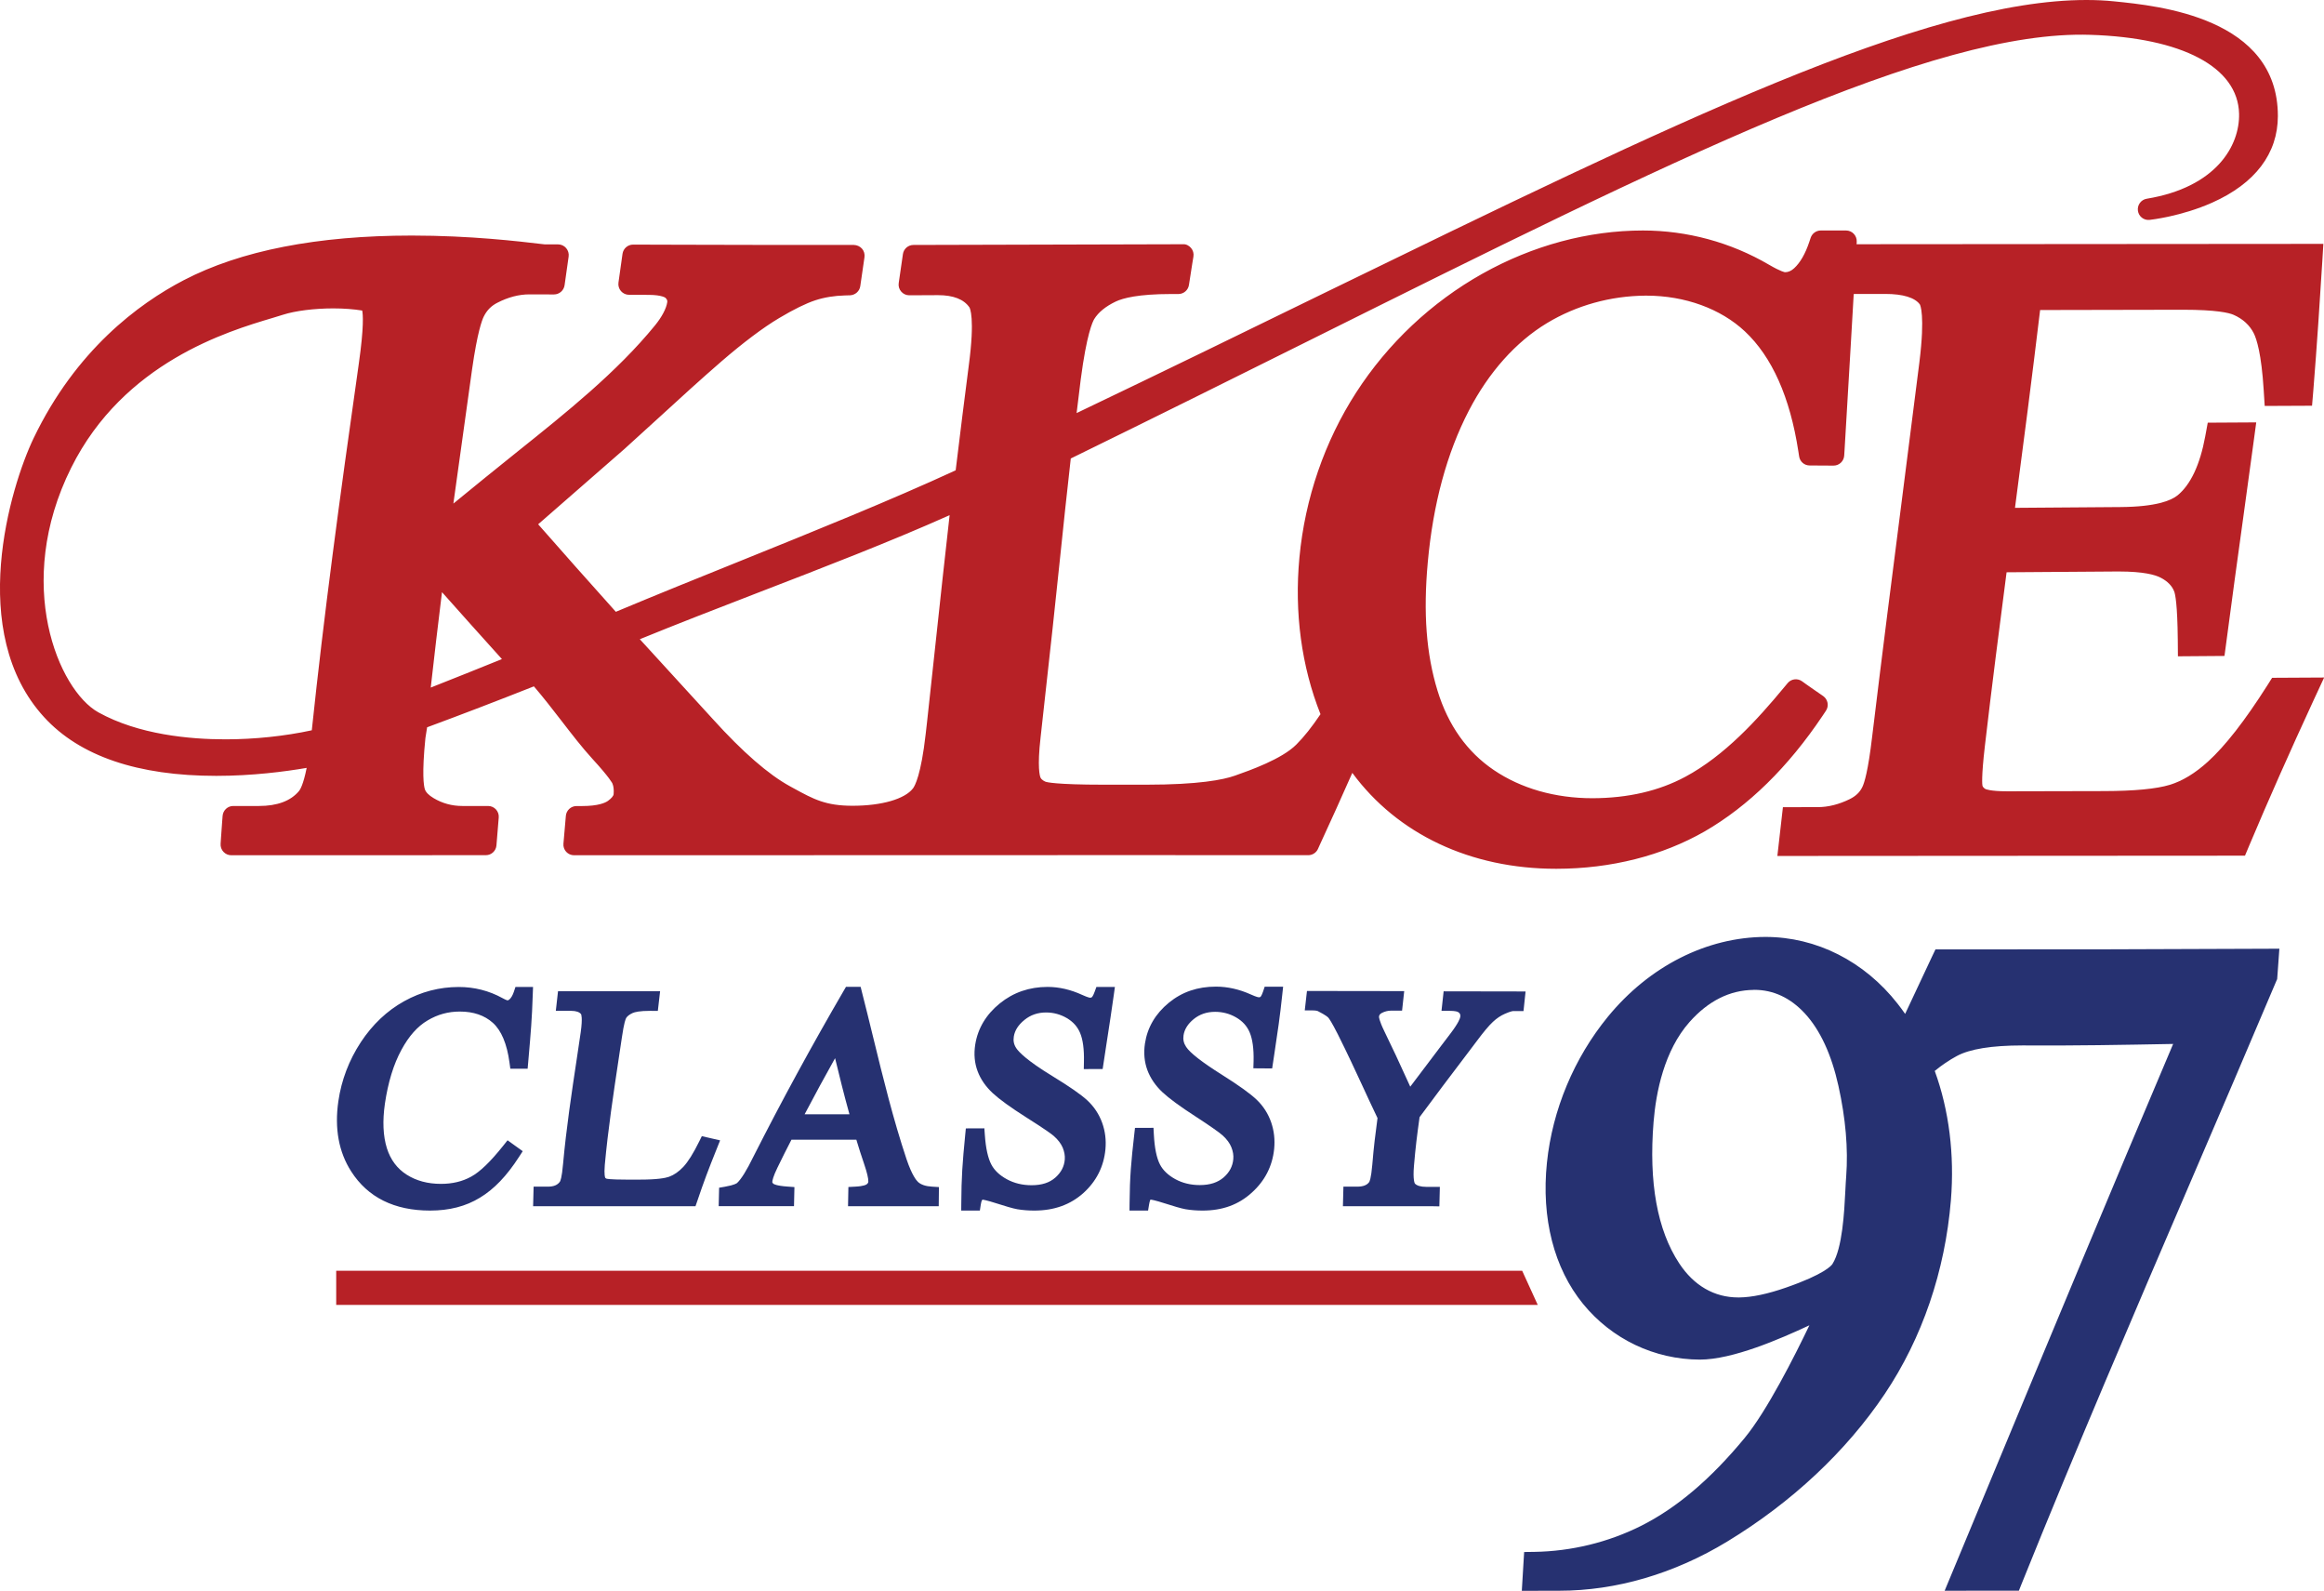 <?xml version="1.0" encoding="utf-8"?>
<!-- Generator: Adobe Illustrator 20.1.0, SVG Export Plug-In . SVG Version: 6.00 Build 0)  -->
<svg version="1.1" id="Layer_1" xmlns="http://www.w3.org/2000/svg" xmlns:xlink="http://www.w3.org/1999/xlink" x="0px" y="0px"
	 viewBox="0 0 326.47 223.41" width="382.27" height="261.595" style="enable-background:new 0 0 326.47 223.41;" xml:space="preserve">
<style type="text/css">
	.st0{fill:#B72126;}
	.st1{fill:#263171;}
</style>
<g>
	<g>
		<path class="st0" d="M255.23,98.97l-1.29-0.89c-0.33-0.23-0.63-0.43-1.06-0.74l-0.64-0.46l-0.5,0.6
			c-3.85,4.65-8.56,9.83-14.31,12.92c-3.91,2.1-8.51,3.17-13.67,3.19h-0.09c-5.54,0-10.63-1.46-14.7-4.21
			c-4.05-2.74-6.91-6.76-8.5-11.95c-1.64-5.35-2.09-11.26-1.43-18.6c0.76-8.38,2.76-15.74,5.94-21.86
			c2.93-5.65,6.92-10.1,11.53-12.88c4.36-2.63,9.4-4.04,14.59-4.07l0.18,0c5.75,0,11.16,1.98,14.84,5.42
			c4.07,3.81,6.75,9.77,7.97,17.72l0.11,0.71l3.35,0.02l0.05-0.79c0.56-9.45,1.12-18.89,1.66-28.34l0.05-0.89h-3.55l-0.19,0.57
			c-0.65,1.92-1.5,3.38-2.54,4.33c-0.68,0.63-1.48,0.95-2.36,0.95c-0.3,0-1.08-0.16-2.95-1.26c-5.15-3.01-11.01-4.6-16.95-4.61
			c-7.42,0-14.96,2.03-21.82,5.88c-6.92,3.88-12.87,9.48-17.21,16.21c-4.3,6.66-6.97,14.43-7.73,22.49
			c-0.73,7.78,0.38,15.42,3.15,22.03c-1.38,2.14-2.73,3.88-4.04,5.18c-2.24,2.23-6.65,3.81-9.17,4.7
			c-2.53,0.89-6.88,1.35-12.93,1.35l-6.01,0c-6.51,0-8.26-0.33-8.73-0.53c-0.75-0.32-1.27-0.79-1.52-1.41
			c-0.29-0.71-0.55-2.38-0.09-6.37c0.57-5.11,1.13-10.22,1.69-15.33c0.85-7.77,1.72-16.72,2.65-24.66
			c68.78-33.6,117.42-60.86,144.64-60.02c14.67,0.45,22.21,5.49,22.38,12.53c0.09,3.93-2.38,11.51-14.23,13.47
			c0,0,16.69-1.77,16.69-13.1c0-11.26-12.1-13.66-21.65-14.61C269.86-1,220.37,26.8,149.46,60.57c0.3-2.49,0.6-4.98,0.91-7.45
			c0.81-6.23,1.67-8.36,2.11-9.08c0.73-1.19,1.95-2.2,3.63-3.01c1.67-0.8,4.51-1.21,8.44-1.21l1.02,0l0.11-0.71
			c0.14-0.92,0.21-1.38,0.36-2.31l0.16-0.97l-37.85,0.1l-0.59,4.07l4.04-0.02c2.68,0,4.58,0.8,5.66,2.39
			c0.43,0.63,1.02,2.68,0.13,9.27c-0.67,5.13-1.31,10.28-1.93,15.44c-14.54,6.77-33.04,13.72-49.53,20.66
			C82,83.13,77.74,78.34,73.5,73.5c4.41-3.84,8.82-7.68,13.22-11.53c1.65-1.48,3.29-2.99,4.94-4.49c2.85-2.61,5.81-5.31,8.73-7.85
			c3.12-2.7,5.99-4.85,8.31-6.23c2.16-1.29,3.98-2.17,5.4-2.63c1.39-0.45,2.94-0.71,4.58-0.76l0.71-0.02l0.59-4.06l-0.97,0
			c-7.74,0.01-15.48,0-23.22-0.03l-6.83-0.02l-0.57,4.05l2.79,0.01c1.69,0.01,2.87,0.31,3.42,0.88c0.54,0.56,0.75,1.16,0.64,1.88
			c-0.16,1.15-0.88,2.56-2.03,3.97c-5.45,6.68-12.64,12.43-19.59,17.99c-1.5,1.2-3,2.4-4.47,3.6l-3.38,2.75
			c-1.73,1.41-3.08,2.51-4.06,3.31c0.9-6.66,1.9-13.93,3.14-22.65c0.7-4.95,1.36-7,1.78-7.85c0.58-1.16,1.43-2.02,2.58-2.6
			c1.73-0.88,3.46-1.33,5.18-1.33h0l3.44,0.01l0.57-4.03l-1.93,0c-6.28-0.74-32.68-4.15-49.96,4.85C13.41,47.54,7.8,58.64,6.09,62.2
			c-2.6,5.41-9.52,25.82,1.22,37.53c9.98,10.89,31.41,7.52,37.61,6.26c-0.45,3.17-1.03,5.21-1.75,6.07
			c-1.46,1.75-3.75,2.64-6.79,2.65l-3.61,0l-0.06,0.78c-0.07,0.89-0.1,1.34-0.16,2.24l-0.06,0.9l35.76-0.01l0.06-0.77
			c0.07-0.9,0.11-1.34,0.18-2.23l0.08-0.91l-3.63,0c-1.73,0-3.35-0.44-4.81-1.32c-1.01-0.61-1.65-1.31-1.89-2.1
			c-0.26-0.85-0.46-2.89,0.03-7.76c0.05-0.52,0.32-1.94,0.38-2.46c5.56-2.05,11.16-4.2,16.78-6.44c3.17,3.5,6.02,7.78,8.89,10.93
			c2.37,2.58,2.97,3.58,3.12,3.95c0.25,0.63,0.34,1.36,0.26,2.17c-0.07,0.71-0.53,1.37-1.4,2.01c-0.92,0.67-2.45,1.01-4.54,1.02
			l-0.77,0l-0.07,0.77c-0.08,0.89-0.12,1.34-0.19,2.24l-0.08,0.91l7.84,0c10.38,0,20.76-0.01,31.15-0.01h0.75v0l38.47-0.01
			c7.46,0,16.93,0,24.39,0.01h0.54l0.22-0.49c1.89-4.09,3.78-8.29,5.7-12.67c5.84,9.58,16.34,15.06,28.89,15.06h0.07
			c7.41-0.01,14.34-1.76,20.04-5.07c5.95-3.44,11.35-8.76,16.07-15.79L255.23,98.97z M13.1,101.36C6.59,97.74,0.3,81.78,8.68,65
			c8.38-16.78,25.76-20.65,30.63-22.22c3.08-0.99,8.71-1.32,12.57-0.5c0.22,0.31,0.38,0.63,0.46,0.96c0.2,0.85,0.29,2.94-0.45,8.08
			c-2.76,19.35-4.95,35.6-6.66,52.02c-0.02,0.15-0.03,0.3-0.05,0.45C35.72,106.08,21.91,106.26,13.1,101.36z M58.75,98.87
			c0.68-6.19,1.42-12.52,2.26-19.19c4.03,4.56,8.1,9.1,12.04,13.47C68.36,95.06,63.59,96.97,58.75,98.87z M131.54,103.23
			c-0.61,5.49-1.47,7.6-2.08,8.39c-1.51,1.98-5.2,3.04-9.69,3.04c-4.4,0-6.4-1.23-9.51-2.92c-3.17-1.72-6.95-5-11.23-9.74
			c-3.35-3.69-7.94-8.65-11.69-12.81c14.68-6.11,33.39-12.63,47.86-19.3c-1.22,10.35-2.37,21.62-3.49,31.75L131.54,103.23z"/>
		<path class="st0" d="M218.66,122.01C218.66,122.01,218.66,122.01,218.66,122.01h-0.07c-12.02,0-22.29-4.87-28.62-13.47
			c-1.56,3.53-3.08,6.89-4.61,10.2l-0.22,0.49c-0.24,0.53-0.78,0.87-1.36,0.87h-0.54c-7.46-0.01-16.93-0.01-24.39-0.01l-78.21,0.02
			c-0.42,0-0.82-0.18-1.1-0.48c-0.28-0.31-0.43-0.72-0.39-1.14l0.34-3.92c0.07-0.77,0.72-1.37,1.49-1.37l0.77,0
			c2.31,0,3.28-0.46,3.66-0.73c0.49-0.36,0.77-0.69,0.79-0.94c0.05-0.58,0-1.08-0.16-1.48c-0.01-0.03-0.36-0.8-2.83-3.49
			c-1.46-1.6-2.86-3.42-4.35-5.35c-1.25-1.62-2.54-3.28-3.86-4.82c-5.15,2.04-10.19,3.97-15,5.75c-0.02,0.12-0.04,0.25-0.06,0.38
			c-0.08,0.45-0.15,0.9-0.18,1.14c-0.51,5.05-0.23,6.69-0.08,7.17c0.13,0.42,0.55,0.85,1.22,1.25c1.23,0.74,2.59,1.11,4.04,1.11
			l3.63,0c0.42,0,0.82,0.18,1.1,0.48c0.28,0.31,0.43,0.72,0.39,1.14l-0.32,3.91c-0.06,0.78-0.71,1.38-1.49,1.38l-35.76,0.01
			c-0.42,0-0.81-0.17-1.1-0.48c-0.28-0.3-0.43-0.71-0.4-1.13l0.06-0.9c0.06-0.9,0.1-1.35,0.16-2.24l0.06-0.78
			c0.06-0.78,0.71-1.39,1.49-1.39l3.61,0c2.58,0,4.48-0.71,5.64-2.11c0.15-0.18,0.6-0.89,1.07-3.24c-3.09,0.53-7.67,1.12-12.69,1.12
			c-11.04,0-19.18-2.77-24.19-8.24c-10.93-11.92-4.76-32.34-1.47-39.2c5.93-12.34,14.74-18.87,21.08-22.17
			c7.99-4.16,18.77-6.27,32.04-6.27c8.23,0,15.05,0.81,18.33,1.2l0.37,0.04l1.85,0c0.43,0,0.85,0.19,1.13,0.52
			c0.28,0.33,0.41,0.76,0.35,1.19l-0.57,4.03c-0.11,0.74-0.74,1.29-1.49,1.29c0,0,0,0-0.01,0l-3.44-0.01
			c-1.46,0-2.97,0.39-4.49,1.17c-0.87,0.44-1.48,1.06-1.92,1.94c-0.25,0.5-0.9,2.21-1.64,7.39c-1.01,7.16-1.86,13.27-2.63,18.88
			l4.49-3.66c1.47-1.2,2.97-2.4,4.48-3.61c6.89-5.51,14.01-11.2,19.36-17.76c0.96-1.18,1.58-2.36,1.71-3.23
			c0.03-0.2,0.03-0.35-0.24-0.63c0,0-0.47-0.41-2.34-0.42l-2.79-0.01c-0.43,0-0.84-0.19-1.13-0.52c-0.28-0.33-0.41-0.76-0.35-1.19
			l0.57-4.05c0.11-0.74,0.74-1.29,1.49-1.29c0,0,0,0,0,0l6.83,0.02c7.74,0.02,15.47,0.04,23.21,0.03l0.97,0
			c0.42,0.01,0.85,0.19,1.14,0.52c0.29,0.33,0.41,0.77,0.35,1.2l-0.59,4.06c-0.1,0.72-0.71,1.26-1.44,1.29l-0.71,0.02
			c-1.5,0.04-2.91,0.27-4.16,0.68c-1.31,0.43-3.03,1.27-5.09,2.5c-2.24,1.33-5.04,3.44-8.1,6.08c-2.9,2.51-5.83,5.19-8.67,7.79
			c-1.68,1.54-3.33,3.04-4.98,4.53c-4.04,3.54-8.07,7.05-12.1,10.56c3.38,3.86,6.97,7.89,10.91,12.29c5.7-2.39,11.69-4.8,17.49-7.14
			c10.41-4.2,21.17-8.54,30.25-12.73c0.65-5.37,1.25-10.16,1.83-14.63c0.92-6.85,0.14-8.19,0.11-8.24
			c-0.78-1.15-2.27-1.73-4.42-1.73l-4.03,0.02c0,0,0,0-0.01,0c-0.43,0-0.85-0.19-1.13-0.52c-0.29-0.33-0.42-0.77-0.35-1.2l0.59-4.07
			c0.11-0.74,0.74-1.28,1.48-1.28l37.85-0.1c0.44-0.04,0.86,0.19,1.14,0.52c0.29,0.33,0.41,0.78,0.34,1.21l-0.16,0.97
			c-0.15,0.93-0.22,1.39-0.36,2.31l-0.11,0.71c-0.11,0.73-0.74,1.27-1.48,1.27c0,0,0,0-0.01,0l-1.02,0c-4.61,0-6.77,0.58-7.78,1.06
			c-1.42,0.68-2.43,1.51-3.01,2.45c-0.24,0.39-1.07,2.14-1.9,8.48c-0.2,1.57-0.39,3.15-0.58,4.73
			c12.32-5.89,23.86-11.52,35.04-16.98C235.17,17.23,270.46,0,293.08,0c1.35,0,2.66,0.06,3.91,0.19c6.29,0.63,23,2.29,23,16.1
			c0,5.27-3.19,9.48-9.23,12.17c-4.34,1.93-8.62,2.4-8.79,2.42c-0.81,0.09-1.54-0.49-1.64-1.29c-0.11-0.8,0.44-1.55,1.24-1.68
			c9.75-1.61,13.08-7.44,12.97-11.95c-0.16-6.53-7.98-10.67-20.92-11.07c-22.1-0.71-58.7,17.54-109.7,42.93
			c-10.69,5.32-21.74,10.82-33.5,16.57c-0.53,4.63-1.05,9.59-1.55,14.4c-0.34,3.24-0.67,6.42-1,9.43
			c-0.56,5.11-1.12,10.22-1.69,15.33c-0.49,4.23-0.1,5.43-0.02,5.63c0.04,0.09,0.15,0.36,0.73,0.61c0.11,0.04,1.34,0.41,8.14,0.41
			l6.01,0c7.33,0,10.81-0.69,12.44-1.27c2.13-0.75,6.57-2.32,8.61-4.35c1.08-1.07,2.22-2.51,3.41-4.28
			c-2.67-6.71-3.69-14.29-2.96-22c0.78-8.3,3.54-16.31,7.96-23.16c4.47-6.93,10.61-12.7,17.74-16.7c7.08-3.97,14.88-6.07,22.56-6.07
			c6.2,0,12.33,1.66,17.71,4.81c1.66,0.97,2.22,1.05,2.24,1.05c0.46,0,0.88-0.18,1.29-0.56c0.85-0.78,1.57-2.03,2.13-3.71l0.19-0.57
			c0.21-0.61,0.78-1.02,1.42-1.02h3.55c0.41,0,0.81,0.17,1.09,0.47s0.43,0.7,0.41,1.12l-0.05,0.89c-0.54,9.45-1.1,18.89-1.66,28.34
			l-0.05,0.79c-0.05,0.79-0.7,1.41-1.5,1.41c0,0-0.01,0-0.01,0l-3.35-0.02c-0.74,0-1.36-0.54-1.47-1.27l-0.11-0.71
			c-1.17-7.61-3.7-13.28-7.51-16.85c-3.4-3.19-8.44-5.02-13.82-5.02l-0.17,0c-4.91,0.04-9.69,1.37-13.82,3.86
			c-4.37,2.64-8.17,6.89-10.97,12.29c-3.09,5.95-5.03,13.12-5.77,21.31c-0.65,7.14-0.21,12.87,1.37,18.02
			c1.49,4.85,4.15,8.6,7.9,11.14c3.82,2.59,8.62,3.96,13.86,3.96c5-0.01,9.36-1.03,13.05-3.01c5.53-2.97,10.11-8.01,13.87-12.55
			l0.5-0.6c0.5-0.61,1.39-0.72,2.03-0.26l0.64,0.46c0.38,0.27,0.65,0.46,0.93,0.65l1.39,0.96c0.67,0.47,0.85,1.39,0.39,2.07
			l-0.46,0.69c-4.85,7.23-10.42,12.69-16.57,16.25C233.52,120.17,226.33,122,218.66,122.01z M189.69,103.95
			c0.52,0,1.01,0.27,1.28,0.72c5.56,9.12,15.62,14.34,27.61,14.34l0.07,1.5l0-1.5c7.15-0.01,13.82-1.69,19.29-4.86
			c5.6-3.24,10.71-8.21,15.21-14.79l-0.17-0.12c-0.16-0.11-0.31-0.21-0.47-0.33c-3.87,4.64-8.58,9.7-14.37,12.81
			c-4.13,2.22-8.97,3.35-14.38,3.37c-5.94,0-11.31-1.55-15.63-4.47c-4.34-2.94-7.4-7.23-9.09-12.75c-1.7-5.54-2.17-11.63-1.49-19.17
			c0.78-8.58,2.83-16.12,6.1-22.42c3.06-5.89,7.24-10.55,12.09-13.48c4.59-2.77,9.9-4.25,15.35-4.29l0.19,0
			c6.13,0,11.92,2.12,15.87,5.83c4.22,3.95,7.03,10.02,8.34,18.03l0.65,0c0.53-9,1.06-18.01,1.58-27.01h-0.9
			c-0.71,1.94-1.65,3.46-2.78,4.5c-0.96,0.88-2.12,1.35-3.37,1.35c-0.52,0-1.47-0.15-3.71-1.46c-4.92-2.88-10.52-4.4-16.2-4.4
			c-7.16,0-14.45,1.97-21.09,5.69c-6.71,3.76-12.48,9.19-16.69,15.71c-4.17,6.45-6.76,14-7.5,21.82
			c-0.71,7.51,0.34,14.88,3.04,21.31c0.19,0.46,0.15,0.98-0.12,1.4c-1.46,2.25-2.88,4.07-4.24,5.43c-2.51,2.51-7.21,4.16-9.73,5.05
			c-2.69,0.95-7.21,1.43-13.43,1.44l-6.01,0c-7.79,0-8.9-0.47-9.32-0.65c-1.11-0.47-1.91-1.24-2.32-2.21
			c-0.54-1.28-0.6-3.61-0.2-7.12c0.57-5.1,1.13-10.21,1.69-15.32c0.33-3,0.66-6.19,1-9.42c0.53-5.1,1.08-10.38,1.65-15.25
			c0.06-0.51,0.37-0.95,0.83-1.17c0.12-0.06,0.25-0.12,0.37-0.18c-0.05-0.03-0.09-0.05-0.13-0.08c-0.44-0.32-0.68-0.85-0.61-1.4
			c0.3-2.49,0.6-4.98,0.91-7.46c0.65-4.97,1.43-8.22,2.32-9.67c0.88-1.44,2.32-2.64,4.26-3.58c1.86-0.9,4.75-1.34,8.82-1.36
			c0.06-0.35,0.1-0.66,0.16-0.99l-34.8,0.09l-0.16,1.06l2.29-0.01c3.21,0,5.53,1.03,6.91,3.05c0.36,0.54,1.47,2.17,0.38,10.32
			c-0.61,4.68-1.24,9.72-1.93,15.42c-0.06,0.52-0.39,0.96-0.86,1.18c-0.11,0.05-0.23,0.11-0.34,0.16c0.05,0.03,0.09,0.06,0.14,0.09
			c0.44,0.32,0.67,0.85,0.61,1.39c-0.78,6.62-1.54,13.66-2.27,20.47c-0.41,3.84-0.82,7.63-1.22,11.27l-0.18,1.58
			c-0.53,4.76-1.31,7.75-2.38,9.14c-1.76,2.3-5.73,3.62-10.88,3.62c-4.54,0-6.83-1.25-9.72-2.83l-0.5-0.27
			c-3.32-1.8-7.23-5.19-11.63-10.05c-1.28-1.41-2.74-3-4.27-4.67c-2.47-2.69-5.11-5.57-7.42-8.14c-0.25-0.28-0.38-0.63-0.39-0.99
			c-0.31-0.06-0.61-0.22-0.83-0.47c-4.62-5.15-8.75-9.81-12.64-14.24c-0.26-0.3-0.4-0.69-0.37-1.09c0.03-0.4,0.21-0.77,0.51-1.03
			c4.41-3.83,8.81-7.67,13.22-11.53c1.63-1.46,3.27-2.96,4.9-4.46c2.89-2.64,5.84-5.34,8.77-7.88c3.18-2.76,6.13-4.97,8.53-6.39
			c2.26-1.34,4.18-2.27,5.7-2.77c1.37-0.45,2.86-0.72,4.45-0.8l0.16-1.1c-7.49,0.01-14.97-0.01-22.46-0.03l-5.53-0.01l-0.15,1.05
			l1.07,0c2.17,0.01,3.64,0.45,4.49,1.34c0.86,0.9,1.22,1.95,1.05,3.13c-0.2,1.44-1.02,3.07-2.35,4.71
			c-5.55,6.81-12.8,12.6-19.81,18.21c-1.5,1.2-2.99,2.39-4.46,3.59l-7.43,6.06c-0.48,0.39-1.14,0.45-1.68,0.15
			c-0.54-0.3-0.84-0.9-0.75-1.51c0.9-6.66,1.89-13.86,3.14-22.66c0.59-4.13,1.23-6.93,1.92-8.31c0.72-1.44,1.81-2.54,3.25-3.27
			c1.95-0.99,3.92-1.49,5.85-1.49l2.14,0.01l0.15-1.03l-0.21,0c-0.06,0-0.12,0-0.17-0.01l-0.46-0.05
			c-3.22-0.38-9.92-1.18-17.98-1.18c-12.78,0-23.1,2-30.66,5.93c-5.94,3.09-14.19,9.21-19.76,20.81C4.5,68.98-0.97,86.69,7.41,97.53
			c-4.42-7.05-6.86-19.61-0.07-33.2c7.97-15.96,23.46-20.57,30.08-22.54c0.56-0.17,1.04-0.31,1.44-0.44
			c2.01-0.65,4.99-1.04,7.98-1.04c1.98,0,3.84,0.17,5.37,0.5c0.37,0.08,0.69,0.29,0.91,0.59c0.34,0.47,0.57,0.98,0.7,1.49
			c0.34,1.44,0.2,4.26-0.42,8.64c-2.75,19.33-4.94,35.57-6.65,51.96l-0.05,0.45c-0.05,0.44-0.28,0.83-0.63,1.07
			c0.28,0.33,0.42,0.76,0.35,1.19c-0.66,4.66-1.5,6.12-2.08,6.82c-1.76,2.11-4.43,3.18-7.94,3.19l-2.22,0
			c-0.02,0.32-0.04,0.6-0.07,0.91l32.76-0.01l0.08-0.92l-2,0c-2,0-3.88-0.52-5.58-1.53c-1.34-0.8-2.2-1.8-2.55-2.95
			c-0.44-1.44-0.45-4.17-0.03-8.35c0.03-0.29,0.12-0.81,0.2-1.33c0.08-0.45,0.15-0.9,0.18-1.14c0.04-0.39,0.23-0.75,0.53-0.99
			c-0.3-0.32-0.46-0.76-0.41-1.2c0.68-6.24,1.42-12.52,2.26-19.21c0.07-0.58,0.48-1.07,1.05-1.25c0.56-0.17,1.17,0,1.57,0.44
			c3.7,4.18,7.64,8.58,12.03,13.46c0.3,0.33,0.43,0.77,0.37,1.2c0.1-0.04,0.21-0.08,0.31-0.13c0.58-0.23,1.25-0.08,1.67,0.39
			c1.65,1.82,3.2,3.83,4.7,5.77c1.45,1.88,2.82,3.65,4.19,5.16c2.91,3.16,3.28,4.09,3.4,4.4c0.34,0.85,0.46,1.81,0.36,2.87
			c-0.11,1.15-0.78,2.19-2.01,3.08c-1.1,0.8-2.68,1.23-4.82,1.29l-0.08,0.93l76.58-0.02c7.32,0,16.57,0,23.97,0.01
			c1.82-3.94,3.62-7.96,5.51-12.26c0.22-0.51,0.72-0.86,1.27-0.89C189.63,103.95,189.66,103.95,189.69,103.95z M89.88,89.77
			c1.93,2.13,4.01,4.4,5.98,6.54c1.53,1.67,3,3.27,4.28,4.68c4.17,4.61,7.81,7.78,10.83,9.43l0.51,0.28
			c2.81,1.54,4.51,2.46,8.28,2.46c4.09,0,7.35-0.94,8.5-2.45c0.25-0.33,1.13-1.86,1.78-7.65l0.18-1.58
			c0.4-3.64,0.81-7.42,1.22-11.26c0.64-5.92,1.29-12.02,1.96-17.87c-8.3,3.71-17.77,7.36-26.95,10.9
			C100.61,85.51,95.06,87.65,89.88,89.77z M46.82,43.31c-2.65,0-5.35,0.34-7.06,0.89c-0.42,0.13-0.92,0.28-1.5,0.46
			c-6.24,1.86-20.86,6.21-28.25,21.01c-8.16,16.33-1.77,31.28,3.81,34.37c5.64,3.13,12.82,3.79,17.86,3.79
			c4.09,0,8.34-0.45,12.12-1.27c1.71-16.24,3.88-32.34,6.6-51.46c0.75-5.26,0.59-6.98,0.48-7.49
			C49.69,43.42,48.31,43.31,46.82,43.31z M62.09,83.16c-0.57,4.6-1.09,9.02-1.58,13.4c3.36-1.33,6.71-2.66,10-4
			C67.52,89.24,64.73,86.14,62.09,83.16z"/>
	</g>
	<g>
		<path class="st0" d="M306.62,42c3.84,0,6.43,0.28,7.72,0.83c1.62,0.7,2.87,1.84,3.6,3.31c0.53,1.05,1.22,3.39,1.55,8.56l0.05,0.79
			l3.86-0.02l0.06-0.77c0.53-6.47,0.93-12.77,1.26-18.07l0.05-0.89l-63.25,0.05l-0.48,3.99l3.81-0.01c3.01,0,5.05,0.71,6.07,2.12
			c0.34,0.47,1.04,2.31,0.19,9.17c-0.79,6.26-1.59,12.52-2.39,18.78c-1.42,11.08-2.88,22.53-4.25,33.81
			c-0.45,3.8-0.95,6.31-1.49,7.46c-0.49,1.05-1.33,1.87-2.48,2.44c-1.72,0.84-3.45,1.27-5.13,1.28l-3.57,0l-0.44,3.85l62.98-0.06
			l0.22-0.51c2.74-6.48,5.68-13.12,9-20.3l0.55-1.2l-4.13,0.02l-0.25,0.39c-3.21,5.07-6.02,8.66-8.58,11
			c-1.95,1.77-3.94,2.98-5.94,3.59c-2.01,0.62-5.26,0.93-9.66,0.94l-13.58,0.03c-2.6,0-3.55-0.34-3.88-0.55
			c-0.56-0.34-0.91-0.78-1.08-1.35c-0.09-0.31-0.25-1.52,0.29-6.13c1.01-8.68,2.15-17.48,3.23-25.72l16.8-0.12l0.3,0
			c3.02,0,5.23,0.35,6.56,1.04c1.31,0.68,2.2,1.62,2.62,2.79c0.35,0.96,0.55,3.4,0.59,7.25l0.01,0.84l3.74-0.03l0.1-0.72
			c0.75-5.72,1.56-11.53,2.33-17.15c0.5-3.65,1.01-7.31,1.5-10.97l0.13-0.96l-3.84,0.02l-0.13,0.68c-0.81,4.39-2.31,7.49-4.44,9.22
			c-1.57,1.27-4.56,1.94-8.89,1.97l-16.58,0.12c1.23-9.34,2.63-20.07,3.91-30.79L306.62,42z"/>
		<path class="st0" d="M249.68,120.21l0.78-6.85l4.91-0.01c1.45,0,2.96-0.38,4.47-1.12c0.85-0.42,1.44-0.98,1.79-1.73
			c0.27-0.56,0.8-2.22,1.36-7c1.37-11.35,2.83-22.77,4.25-33.83c0.8-6.26,1.6-12.52,2.39-18.78c0.83-6.69,0.1-8.08,0.07-8.13
			c-0.69-0.96-2.37-1.48-4.84-1.48l-5.5,0.01l0.84-6.99l66.18-0.05l-0.15,2.49c-0.33,5.32-0.74,11.63-1.26,18.1l-0.18,2.14
			l-6.65,0.03l-0.14-2.2c-0.32-5.18-1.01-7.23-1.39-7.99c-0.57-1.15-1.56-2.05-2.85-2.61c-0.62-0.27-2.36-0.71-7.12-0.71
			l-20.05,0.04c-1.13,9.41-2.35,18.86-3.53,27.78l14.86-0.11c4.95-0.04,7.06-0.91,7.96-1.63c1.85-1.5,3.17-4.3,3.91-8.32l0.35-1.9
			l6.81-0.04l-0.36,2.67c-0.49,3.65-1,7.3-1.5,10.95c-0.78,5.63-1.58,11.44-2.33,17.16l-0.27,2.02l-6.54,0.05l-0.02-2.33
			c-0.05-5-0.36-6.38-0.49-6.74c-0.29-0.8-0.94-1.47-1.91-1.97c-0.76-0.4-2.4-0.87-5.87-0.87l-0.29,0l-15.49,0.11
			c-0.97,7.46-2.08,16.06-3.05,24.41c-0.52,4.47-0.36,5.46-0.34,5.56c0.04,0.12,0.12,0.29,0.42,0.47c0.02,0.01,0.65,0.32,3.09,0.32
			l13.58-0.03c4.25-0.01,7.36-0.31,9.23-0.88c1.78-0.54,3.58-1.64,5.36-3.26c2.46-2.24,5.18-5.74,8.33-10.69l0.68-1.08l7.31-0.04
			l-1.55,3.34c-3.31,7.17-6.25,13.79-8.97,20.25l-0.6,1.43L249.68,120.21z M253.14,116.35l-0.1,0.85l60.31-0.06
			c2.57-6.08,5.33-12.31,8.41-19l-0.95,0.01c-3.21,5.02-6.04,8.62-8.64,11c-2.11,1.92-4.3,3.24-6.51,3.92
			c-2.15,0.66-5.55,1-10.1,1.01l-13.58,0.03c-2.3,0-3.83-0.25-4.67-0.77c-0.87-0.53-1.45-1.28-1.73-2.2
			c-0.17-0.57-0.33-1.88,0.24-6.73c1.03-8.85,2.21-17.98,3.23-25.75l0.17-1.3l18.41-0.13c3.32,0,5.69,0.4,7.26,1.21
			c1.66,0.86,2.78,2.07,3.34,3.6c0.26,0.7,0.6,2.19,0.67,7.09l0.94-0.01c0.73-5.54,1.51-11.16,2.26-16.59
			c0.47-3.41,0.94-6.81,1.4-10.21l-0.88,0.01c-0.9,4.47-2.54,7.69-4.87,9.57c-1.87,1.51-5.08,2.27-9.82,2.3l-18.3,0.13l0.22-1.71
			c1.29-9.82,2.66-20.34,3.91-30.77l0.16-1.32l22.71-0.05c4.1,0,6.82,0.31,8.31,0.95c1.95,0.84,3.46,2.23,4.35,4.02
			c0.82,1.63,1.37,4.49,1.66,8.52l1.08-0.01c0.48-5.95,0.86-11.75,1.17-16.73l-60.33,0.05l-0.12,0.99l2.12,0
			c3.52,0,5.97,0.92,7.29,2.74c1,1.38,1.15,4.72,0.46,10.24c-0.79,6.27-1.59,12.53-2.39,18.79c-1.41,11.04-2.88,22.47-4.24,33.8
			c-0.48,4.01-1.01,6.6-1.63,7.92c-0.64,1.37-1.71,2.42-3.18,3.14c-1.93,0.95-3.88,1.43-5.79,1.43L253.14,116.35z"/>
	</g>
</g>
<g>
	<path class="st1" d="M318.52,134.23c-13.28,0.06-25.6,0.09-37.67,0.09c-2.65,0-5.31,0-7.96,0h-0.36l-0.16,0.33
		c-1.53,3.26-3.06,6.52-4.58,9.78c-0.61-0.99-1.27-1.94-1.99-2.85c-4.49-5.73-10.95-9.01-17.72-9.01h-0.06
		c-7.95,0.02-15.74,3.98-21.37,10.85c-4.63,5.65-7.59,12.73-8.34,19.96c-0.79,7.53,0.94,14.31,4.85,19.1
		c3.86,4.72,9.55,7.45,15.63,7.46c5.03,0,12.82-3.7,16.57-5.48c0.31-0.15,0.63-0.3,0.9-0.43c-1.65,3.6-6.51,13.84-10.41,18.56
		c-4.87,5.89-9.73,10.01-14.87,12.59c-4.74,2.38-10.07,3.68-15.4,3.76l-0.53,0.01l-0.03,0.53c-0.06,0.93-0.09,1.4-0.14,2.33
		l-0.04,0.6l4.19,0c7.82,0,15.8-2.34,23.08-6.76c8.95-5.44,16.49-12.5,21.81-20.42c5.17-7.71,8.33-16.96,9.13-26.74
		c0.54-6.59-0.33-12.86-2.46-18.38c1.19-1.04,2.45-1.94,3.8-2.67c1.97-1.07,5.23-1.61,9.69-1.61h0.15c1.16,0.01,2.32,0.01,3.47,0.01
		c6.3,0,12.7-0.13,18.89-0.24l0.2,0c-8.98,21.15-17.94,42.7-26.6,63.55l-5.51,13.27l8.26-0.01l0.14-0.36
		c7.61-18.91,15.78-37.93,23.68-56.33c3.99-9.29,8.11-18.89,12.11-28.36l0.04-0.09l0.03-0.46c0.05-0.71,0.09-1.17,0.14-1.97
		l0.04-0.61L318.52,134.23z M260.35,165.27c-0.04,0.57-0.08,1.25-0.12,1.99c-0.17,3.32-0.42,8.33-1.96,10.78
		c-0.39,0.62-1.82,1.92-7.07,3.74c-2.66,0.92-4.97,1.4-6.85,1.43l-0.17,0c-3.71,0-6.87-1.81-9.13-5.24
		c-3.21-4.86-4.47-11.75-3.76-20.49c0.35-4.34,1.55-10.39,5.29-14.62c2.82-3.18,6.1-4.82,9.74-4.85h0.1c2.97,0,5.61,1.22,7.83,3.63
		c2.27,2.46,3.94,6.04,4.97,10.64C260.28,156.94,260.65,161.31,260.35,165.27z"/>
	<path class="st1" d="M213.78,223.41l0.1-1.66c0.05-0.93,0.08-1.4,0.14-2.34l0.09-1.45l1.45-0.02c5.18-0.08,10.36-1.34,14.97-3.65
		c5.01-2.52,9.77-6.55,14.55-12.34c3.13-3.79,6.98-11.41,9.1-15.83c-4.15,1.94-10.79,4.82-15.39,4.82
		c-6.38-0.02-12.36-2.87-16.41-7.83c-4.08-5-5.88-12.04-5.07-19.83c0.77-7.42,3.81-14.69,8.56-20.49
		c5.82-7.1,13.89-11.19,22.14-11.21c7.15,0,13.9,3.42,18.57,9.39c0.36,0.46,0.71,0.93,1.05,1.42c1.27-2.72,2.55-5.44,3.83-8.16
		l0.43-0.9h0.99c14.88,0.02,29.64-0.01,45.63-0.09l1.69-0.01l-0.12,1.69c-0.05,0.68-0.08,1.11-0.12,1.66l-0.07,0.93l-0.07,0.15
		c-3.89,9.2-7.8,18.32-12.15,28.44c-7.89,18.37-16.04,37.36-23.67,56.31l-0.39,0.98l-10.43,0.01l6.15-14.79
		c8.45-20.33,17.18-41.34,25.95-62c-6.92,0.13-14.04,0.26-21.05,0.21h-0.14c-4.29,0-7.39,0.5-9.21,1.49
		c-1.07,0.58-2.11,1.28-3.09,2.09c2.01,5.51,2.79,11.77,2.27,18.15c-0.82,9.96-4.03,19.37-9.3,27.22
		c-5.4,8.04-13.04,15.21-22.12,20.72c-7.44,4.52-15.6,6.91-23.6,6.91L213.78,223.41z M215.99,219.93c-0.03,0.54-0.06,0.94-0.09,1.48
		l3.13,0c7.63,0,15.44-2.29,22.56-6.62c8.83-5.36,16.26-12.32,21.5-20.12c5.08-7.57,8.18-16.65,8.97-26.27
		c0.52-6.34-0.31-12.54-2.39-17.94l-0.25-0.65l0.52-0.46c1.25-1.1,2.59-2.04,3.99-2.8c2.12-1.15,5.54-1.73,10.16-1.73h0.15
		c1.16,0.01,2.32,0.01,3.47,0.01c6.2,0,12.51-0.12,18.61-0.24l2.01-0.05l-0.61,1.43c-8.96,21.1-17.9,42.61-26.54,63.41l-0.05,0.13
		l-4.94,11.88l6.08-0.01c7.61-18.89,15.73-37.8,23.58-56.09c4.34-10.1,8.24-19.19,12.08-28.29l0.04-0.61
		c0.03-0.41,0.06-0.75,0.09-1.18c-15.72,0.08-30.26,0.11-44.9,0.09c-1.49,3.17-2.98,6.35-4.46,9.53l-0.78,1.67l-0.97-1.57
		c-0.6-0.97-1.25-1.9-1.92-2.76c-4.29-5.48-10.47-8.63-16.94-8.63c-7.71,0.02-15.22,3.84-20.66,10.48c-4.5,5.5-7.39,12.4-8.12,19.43
		c-0.76,7.26,0.89,13.78,4.63,18.36c3.67,4.49,9.09,7.08,14.86,7.1c4.79,0,12.45-3.63,16.12-5.38c0.33-0.16,0.64-0.31,0.92-0.44
		l2.46-1.15l-1.13,2.47c-1.87,4.07-6.64,14.05-10.55,18.78c-4.96,6-9.93,10.21-15.19,12.85
		C226.67,218.46,221.34,219.8,215.99,219.93z M244.2,184.21c-4.08,0-7.52-1.97-9.98-5.69c-3.33-5.05-4.65-12.16-3.92-21.12
		c0.36-4.49,1.62-10.77,5.54-15.2c3.01-3.41,6.54-5.15,10.48-5.19h0.11c3.26,0,6.15,1.33,8.57,3.95c2.4,2.59,4.15,6.33,5.21,11.1
		c1.06,4.75,1.44,9.22,1.13,13.28c-0.04,0.57-0.08,1.23-0.11,1.97c-0.17,3.42-0.43,8.59-2.11,11.26c-0.81,1.29-3.36,2.69-7.58,4.15
		c-2.76,0.96-5.18,1.46-7.17,1.49L244.2,184.21z M246.34,139.02c-3.35,0.03-6.37,1.55-9,4.51c-3.56,4.02-4.71,9.85-5.05,14.03
		c-0.69,8.51,0.52,15.19,3.6,19.86c2.06,3.13,4.93,4.79,8.29,4.79l0.16,0c1.78-0.02,3.98-0.49,6.54-1.38
		c5.42-1.88,6.4-3.1,6.54-3.32c1.4-2.23,1.66-7.28,1.81-10.3c0.04-0.75,0.07-1.44,0.12-2.02c0.29-3.86-0.08-8.13-1.09-12.69
		c-0.98-4.42-2.57-7.85-4.72-10.18c-2.03-2.19-4.42-3.31-7.1-3.31H246.34z"/>
</g>
<g>
	<path class="st1" d="M71.11,161.19c-1.83,2.3-3.36,3.77-4.67,4.49c-1.32,0.72-2.79,1.08-4.48,1.08c-1.94,0-3.65-0.46-5.08-1.37
		c-1.44-0.92-2.45-2.25-2.99-3.98c-0.56-1.79-0.66-3.97-0.3-6.49c0.44-3.04,1.24-5.63,2.37-7.72c1.1-2.02,2.36-3.44,3.86-4.33
		c1.49-0.89,3.06-1.32,4.8-1.32c2.03,0,3.7,0.57,4.97,1.71c1.29,1.16,2.14,3.14,2.51,5.88l0.06,0.44l1.53,0l0.1-1.14
		c0.3-3.46,0.46-5.37,0.58-8.81l0.02-0.52h-1.59l-0.12,0.35c-0.19,0.56-0.45,1-0.76,1.28c-0.19,0.17-0.41,0.25-0.65,0.25
		c-0.04,0-0.24-0.02-0.91-0.38c-1.82-0.99-3.81-1.5-5.9-1.5c-2.61,0-5.11,0.65-7.43,1.94c-2.33,1.29-4.32,3.18-5.91,5.6
		c-1.62,2.47-2.65,5.19-3.08,8.09c-0.54,3.69,0.05,6.89,1.74,9.52c2.24,3.49,5.82,5.26,10.65,5.26c2.62,0,4.84-0.57,6.78-1.74
		c1.91-1.15,3.65-2.97,5.33-5.57l0.26-0.41l-1.36-0.98L71.11,161.19z"/>
	<path class="st1" d="M60.41,170.01c-5.01,0-8.74-1.85-11.07-5.49c-1.76-2.73-2.36-6.05-1.81-9.86c0.43-2.98,1.5-5.77,3.15-8.29
		c1.64-2.49,3.69-4.43,6.09-5.76c2.39-1.33,4.97-2,7.67-2c2.18,0,4.25,0.52,6.14,1.56c0.53,0.29,0.71,0.32,0.71,0.32
		c0.07,0,0.17-0.04,0.27-0.13c0.25-0.22,0.46-0.59,0.62-1.06l0.23-0.69h2.47l-0.04,1.04c-0.11,3.46-0.28,5.37-0.58,8.84l-0.14,1.6
		l-2.43,0l-0.12-0.87c-0.35-2.62-1.14-4.5-2.34-5.58c-1.17-1.05-2.73-1.58-4.63-1.58c-1.65,0-3.13,0.41-4.54,1.25
		c-1.42,0.84-2.62,2.19-3.67,4.13c-1.11,2.03-1.88,4.58-2.32,7.55c-0.35,2.44-0.26,4.55,0.28,6.27c0.51,1.61,1.44,2.86,2.78,3.71
		c1.35,0.86,2.96,1.29,4.81,1.29c1.61,0,3-0.33,4.24-1.01c1.25-0.68,2.73-2.11,4.52-4.36l0.6-0.75l2.13,1.53l-0.52,0.8
		c-1.72,2.67-3.51,4.54-5.49,5.73C65.43,169.42,63.12,170.01,60.41,170.01z M64.45,139.6c-2.53,0-4.95,0.63-7.19,1.88
		c-2.26,1.25-4.19,3.08-5.74,5.44c-1.58,2.41-2.59,5.06-3,7.89c-0.52,3.56,0.04,6.65,1.66,9.18c2.14,3.33,5.58,5.03,10.23,5.03
		c2.53,0,4.66-0.54,6.52-1.66c1.84-1.11,3.53-2.88,5.16-5.42l0-0.01l-0.59-0.42l0,0.01c-1.88,2.35-3.46,3.86-4.83,4.61
		c-1.4,0.76-2.94,1.14-4.72,1.14c-2.04,0-3.84-0.49-5.35-1.45c-1.54-0.98-2.62-2.41-3.2-4.25c-0.59-1.86-0.69-4.12-0.31-6.71
		c0.45-3.09,1.27-5.75,2.43-7.88c1.14-2.11,2.47-3.58,4.04-4.52c1.57-0.93,3.22-1.39,5.05-1.39c2.16,0,3.94,0.62,5.3,1.83
		c1.38,1.24,2.28,3.32,2.67,6.19l0,0l0.63,0l0.06-0.69c0.3-3.46,0.46-5.36,0.58-8.79v-0.01l-0.71,0c-0.21,0.64-0.52,1.15-0.9,1.49
		c-0.28,0.25-0.62,0.38-0.98,0.38c-0.08,0-0.34,0-1.15-0.44C68.36,140.08,66.46,139.6,64.45,139.6z"/>
</g>
<g>
	<path class="st1" d="M100.47,160.51l-1.61-0.37l-0.18,0.36c-0.87,1.75-1.63,2.96-2.33,3.71c-0.7,0.74-1.42,1.24-2.21,1.53
		c-0.79,0.29-2.22,0.43-4.24,0.43h-1.98c-2.35,0-2.83-0.13-2.93-0.16c-0.22-0.09-0.37-0.22-0.44-0.38
		c-0.07-0.15-0.23-0.65-0.11-2.07c0.45-4.97,1.21-10,1.94-14.86c0.15-1.02,0.31-2.04,0.46-3.07c0.23-1.6,0.46-2.59,0.68-2.95
		c0.21-0.34,0.59-0.64,1.11-0.88c0.52-0.24,1.42-0.36,2.68-0.36l0.64,0l0.2-1.75l-13.33,0l-0.2,1.75l1.59,0
		c0.86,0,1.47,0.23,1.81,0.68c0.09,0.11,0.34,0.66,0.03,2.87c-0.18,1.24-0.37,2.48-0.55,3.71c-0.72,4.82-1.47,9.8-1.92,14.74
		c-0.13,1.52-0.31,2.45-0.53,2.77c-0.43,0.61-1.11,0.91-2.1,0.91h-1.51l-0.02,0.49c-0.01,0.3-0.01,0.44-0.02,0.74l-0.01,0.52h21.94
		l0.12-0.34c0.96-2.86,1.54-4.38,2.79-7.49L100.47,160.51z"/>
	<path class="st1" d="M97.7,169.4H74.89l0.07-2.75h2c0.82,0,1.35-0.22,1.69-0.69c0.06-0.09,0.28-0.53,0.45-2.52
		c0.45-4.97,1.2-9.95,1.93-14.78c0.19-1.24,0.37-2.48,0.55-3.71c0.29-2.04,0.06-2.5,0.05-2.52c-0.23-0.3-0.7-0.47-1.4-0.47l-2.15,0
		l0.31-2.75l14.34,0l-0.32,2.76l-1.09-0.01c-1.47,0-2.15,0.17-2.46,0.31c-0.43,0.2-0.73,0.43-0.89,0.68
		c-0.08,0.13-0.31,0.67-0.61,2.75l-0.46,3.07c-0.73,4.86-1.49,9.88-1.94,14.83c-0.12,1.42,0.05,1.79,0.06,1.8
		c0.02,0.04,0.09,0.09,0.18,0.13c0.03,0.01,0.47,0.13,2.74,0.13h1.98c2.44,0,3.56-0.22,4.07-0.4c0.71-0.26,1.37-0.72,2.01-1.4
		c0.66-0.71,1.4-1.88,2.24-3.59l0.35-0.71l2.57,0.59l-0.44,1.1c-1.25,3.11-1.82,4.62-2.78,7.46L97.7,169.4z M75.91,168.4l21.07,0
		c0.97-2.86,1.55-4.39,2.8-7.52l0-0.01l-0.66-0.15l0,0c-0.89,1.79-1.68,3.05-2.41,3.83c-0.75,0.8-1.54,1.34-2.4,1.66
		c-0.86,0.31-2.3,0.46-4.41,0.46h-1.98c-1.74,0-2.79-0.07-3.12-0.2c-0.42-0.17-0.61-0.43-0.7-0.62c-0.19-0.4-0.25-1.21-0.15-2.32
		c0.45-4.99,1.21-10.02,1.94-14.89l0.46-3.07c0.32-2.25,0.58-2.87,0.75-3.14c0.27-0.43,0.71-0.79,1.32-1.07
		c0.59-0.27,1.53-0.4,2.88-0.4l0.2,0l0.09-0.75l-12.32,0l-0.08,0.75l1.03,0c1.03,0,1.77,0.3,2.21,0.88
		c0.33,0.43,0.37,1.52,0.13,3.24c-0.18,1.24-0.37,2.47-0.55,3.71c-0.72,4.82-1.47,9.79-1.92,14.73c-0.18,2.14-0.43,2.73-0.62,3.01
		c-0.52,0.74-1.36,1.12-2.5,1.12l-1.03,0.01L75.91,168.4z"/>
</g>
<g>
	<path class="st1" d="M128.66,166.37c-0.32-0.29-0.99-1.12-1.75-3.38c-1.88-5.63-3.31-11.49-4.7-17.16
		c-0.51-2.08-1.04-4.24-1.58-6.35l-0.1-0.38h-1.39l-0.15,0.25c-4.52,7.75-8.79,15.6-12.7,23.33c-0.97,1.99-1.75,3.24-2.39,3.83
		c-0.16,0.14-0.62,0.42-1.98,0.65l-0.41,0.07l-0.01,0.41c-0.01,0.3-0.01,0.45-0.02,0.74l-0.01,0.52h9.58l0.01-0.5
		c0-0.29,0.01-0.44,0.02-0.73l0.01-0.48l-0.48-0.03c-1.57-0.11-2.08-0.36-2.25-0.5c-0.34-0.28-0.37-0.52-0.36-0.68
		c0.01-0.32,0.16-0.96,0.78-2.21c0.81-1.65,1.25-2.52,2.1-4.19h9.79c0.41,1.38,0.67,2.2,1.19,3.74c0.44,1.29,0.64,2.16,0.62,2.66
		c-0.01,0.29-0.14,0.53-0.42,0.75c-0.17,0.14-0.65,0.37-1.92,0.43l-0.47,0.02l-0.01,0.47c-0.01,0.3-0.01,0.45-0.01,0.74l-0.01,0.51
		h11.74l0.01-0.5c0-0.29,0.01-0.44,0.01-0.73l0.01-0.49l-0.49-0.03C129.93,167.09,129.17,166.83,128.66,166.37z M119.99,156.99
		h-7.79c1.97-3.76,3.22-6.06,5.3-9.72c0.1,0.41,0.19,0.79,0.28,1.17C118.51,151.41,119.04,153.6,119.99,156.99z"/>
	<path class="st1" d="M131.87,169.4h-12.74l0.05-2.7l0.94-0.05c1.27-0.06,1.6-0.3,1.63-0.33c0.18-0.14,0.23-0.26,0.23-0.38
		c0.02-0.43-0.18-1.27-0.59-2.48c-0.46-1.35-0.71-2.14-1.09-3.4h-9.12c-0.77,1.49-1.2,2.35-1.96,3.91
		c-0.63,1.29-0.72,1.84-0.73,2.02c0,0.04-0.01,0.12,0.18,0.27c0.01,0.01,0.35,0.27,1.97,0.38l0.96,0.07l-0.06,2.68h-10.58l0.06-2.59
		l0.81-0.14c1.38-0.24,1.69-0.5,1.72-0.53c0.58-0.54,1.35-1.77,2.28-3.68c3.92-7.74,8.2-15.6,12.72-23.36l0.29-0.5h2.06l0.19,0.76
		c0.53,2.06,1.04,4.16,1.54,6.2l0.04,0.16c1.38,5.65,2.81,11.5,4.69,17.12c0.76,2.23,1.38,2.96,1.61,3.17
		c0.42,0.38,1.08,0.6,1.96,0.65l0.97,0.06L131.87,169.4z M120.15,168.4l10.74-0.01l0.01-0.74h-0.01c-1.11-0.07-1.97-0.37-2.57-0.91
		c-0.44-0.4-1.13-1.34-1.89-3.6c-1.89-5.66-3.32-11.53-4.71-17.2l-0.04-0.16c-0.5-2.03-1.01-4.13-1.54-6.19l0-0.01l-0.71,0
		c-4.51,7.75-8.78,15.59-12.69,23.3c-1.01,2.07-1.8,3.33-2.5,3.97c-0.35,0.32-1.1,0.58-2.23,0.78l-0.01,0.01L102,168.4l8.58-0.01
		l0.02-0.74h-0.01c-1.32-0.09-2.15-0.29-2.53-0.61c-0.38-0.31-0.56-0.68-0.54-1.09c0.02-0.53,0.3-1.34,0.83-2.41
		c0.81-1.65,1.25-2.53,2.11-4.2l0.14-0.27h10.47l0.11,0.36c0.43,1.45,0.69,2.25,1.18,3.72c0.46,1.37,0.67,2.27,0.64,2.84
		c-0.02,0.44-0.22,0.82-0.61,1.12c-0.38,0.3-1.13,0.49-2.2,0.54l-0.01,0.01L120.15,168.4z M120.65,157.49h-9.27l0.38-0.73
		c1.99-3.79,3.23-6.07,5.31-9.74l0.62-1.1l0.58,2.4c0.72,2.99,1.25,5.15,2.2,8.54L120.65,157.49z M113.03,156.49h6.3
		c-0.84-3.03-1.34-5.1-2.02-7.88C115.73,151.44,114.6,153.51,113.03,156.49z"/>
</g>
<g>
	<path class="st1" d="M154.25,139.41c-0.25,0.67-0.45,0.91-0.55,0.99c-0.16,0.13-0.35,0.19-0.58,0.19c-0.13,0-0.46-0.06-1.3-0.44
		c-1.55-0.71-3.12-1.07-4.66-1.07c-2.44,0-4.59,0.74-6.39,2.2c-1.84,1.49-2.94,3.33-3.28,5.47c-0.2,1.25-0.09,2.43,0.3,3.49
		c0.39,1.06,1.07,2.03,2,2.9c0.91,0.84,2.47,1.97,4.65,3.35c2.67,1.69,3.6,2.38,3.92,2.66c0.65,0.57,1.12,1.19,1.38,1.82
		c0.27,0.64,0.38,1.27,0.33,1.88c-0.09,1.13-0.58,2.07-1.49,2.88c-0.92,0.81-2.12,1.2-3.68,1.2c-1.36,0-2.61-0.3-3.71-0.9
		c-1.1-0.6-1.9-1.36-2.37-2.25c-0.51-0.96-0.84-2.43-0.98-4.36l-0.03-0.47l-1.68,0l-0.04,0.46c-0.39,3.97-0.52,5.91-0.55,9.58
		l0,0.51h1.68l0.07-0.43c0.11-0.72,0.28-0.91,0.31-0.95c0.06-0.07,0.18-0.15,0.44-0.15c0.16,0,0.67,0.08,2.31,0.6
		c0.88,0.28,2.05,0.64,2.64,0.74c0.74,0.12,1.51,0.18,2.31,0.18c2.67,0,4.81-0.77,6.56-2.35c1.74-1.57,2.73-3.53,2.94-5.82
		c0.12-1.21-0.03-2.4-0.43-3.51c-0.41-1.13-1.07-2.12-1.95-2.94c-0.87-0.8-2.51-1.94-4.87-3.38c-3.49-2.12-4.75-3.37-5.19-4.04
		c-0.4-0.61-0.54-1.26-0.42-1.99c0.16-0.99,0.7-1.86,1.67-2.64c0.96-0.78,2.06-1.16,3.37-1.16c1.13,0,2.2,0.29,3.17,0.85
		c0.98,0.57,1.65,1.33,2.07,2.32c0.43,1.01,0.62,2.45,0.58,4.26l-0.01,0.52l1.7-0.01l0.06-0.43c0.21-1.4,0.39-2.55,0.55-3.61
		c0.29-1.92,0.55-3.58,0.88-5.9l0.08-0.58l-1.68,0L154.25,139.41z"/>
	<path class="st1" d="M145.29,170.01c-0.82,0-1.62-0.06-2.39-0.19c-0.63-0.11-1.82-0.47-2.71-0.76c-1.75-0.56-2.12-0.58-2.15-0.58
		c-0.06-0.01-0.17,0.13-0.26,0.68l-0.13,0.85h-2.62l0.01-1.01c0.02-3.68,0.16-5.63,0.55-9.62l0.09-0.91l2.6-0.01l0.07,0.94
		c0.13,1.86,0.44,3.26,0.92,4.16c0.43,0.81,1.16,1.5,2.17,2.05c1.03,0.56,2.19,0.84,3.47,0.84c1.43,0,2.53-0.35,3.35-1.08
		c0.81-0.72,1.24-1.55,1.32-2.54c0.04-0.53-0.06-1.09-0.29-1.65c-0.24-0.57-0.66-1.12-1.25-1.64c-0.25-0.22-1.07-0.85-3.86-2.61
		c-2.21-1.4-3.79-2.55-4.72-3.41c-0.99-0.92-1.71-1.96-2.13-3.09c-0.43-1.15-0.54-2.4-0.33-3.74c0.36-2.26,1.52-4.21,3.46-5.78
		c1.89-1.53,4.14-2.31,6.7-2.31c1.61,0,3.25,0.38,4.86,1.12c0.84,0.38,1.09,0.4,1.1,0.4c0.15,0,0.22-0.04,0.27-0.08
		c0,0,0.17-0.15,0.39-0.77l0.24-0.66l2.6,0l-0.16,1.15c-0.33,2.33-0.58,3.99-0.88,5.91l-0.05,0.32c-0.15,0.97-0.31,2.03-0.5,3.29
		l-0.13,0.85l-2.65,0.01l0.02-1.03c0.04-1.74-0.14-3.1-0.54-4.05c-0.37-0.88-0.98-1.56-1.86-2.08c-0.89-0.52-1.87-0.79-2.91-0.79
		c-1.19,0-2.19,0.35-3.05,1.05c-0.86,0.7-1.35,1.46-1.49,2.33c-0.1,0.61,0.01,1.13,0.35,1.64c0.34,0.51,1.44,1.7,5.03,3.89
		c2.39,1.46,4.06,2.61,4.95,3.44c0.94,0.87,1.64,1.93,2.08,3.14c0.43,1.19,0.58,2.44,0.46,3.73c-0.23,2.42-1.27,4.49-3.11,6.15
		C150.34,169.19,148.09,170.01,145.29,170.01z M138.04,167.48c0.12,0,0.5,0,2.46,0.63c1.21,0.39,2.12,0.65,2.57,0.72
		c0.71,0.12,1.46,0.18,2.22,0.18c2.54,0,4.57-0.73,6.23-2.22c1.64-1.49,2.58-3.34,2.78-5.5c0.11-1.14-0.03-2.25-0.4-3.29
		c-0.38-1.06-1-1.98-1.82-2.74c-0.84-0.78-2.46-1.9-4.79-3.32c-2.86-1.74-4.66-3.15-5.34-4.19c-0.47-0.72-0.64-1.49-0.5-2.34
		c0.18-1.12,0.78-2.09,1.84-2.95c1.05-0.85,2.26-1.27,3.68-1.27c1.22,0,2.37,0.31,3.42,0.92c1.07,0.63,1.82,1.46,2.28,2.55
		c0.46,1.08,0.67,2.58,0.62,4.46v0.01l0.76-0.01c0.19-1.26,0.35-2.32,0.5-3.29l0.05-0.33c0.29-1.92,0.55-3.57,0.87-5.89l0-0.01
		l-0.76,0.01c-0.22,0.6-0.46,1.01-0.71,1.21c-0.25,0.2-0.55,0.3-0.89,0.3c-0.3,0-0.8-0.16-1.51-0.49c-1.49-0.68-2.98-1.03-4.45-1.03
		c-2.32,0-4.37,0.71-6.07,2.09c-1.74,1.41-2.79,3.15-3.1,5.16c-0.18,1.17-0.09,2.25,0.28,3.24c0.37,0.98,1,1.89,1.87,2.71
		c0.88,0.82,2.42,1.93,4.57,3.3c2.17,1.37,3.51,2.28,3.98,2.7c0.71,0.62,1.22,1.3,1.51,2.01c0.3,0.71,0.42,1.42,0.37,2.11
		c-0.1,1.26-0.64,2.31-1.66,3.21c-1.01,0.9-2.32,1.33-4.01,1.33c-1.44,0-2.77-0.32-3.94-0.96c-1.19-0.65-2.05-1.47-2.57-2.46
		c-0.54-1.03-0.89-2.56-1.04-4.56l0-0.01l-0.76,0.01c-0.39,3.95-0.52,5.89-0.54,9.53v0.01l0.75-0.01c0.1-0.61,0.25-1.02,0.44-1.22
		C137.44,167.58,137.7,167.48,138.04,167.48z"/>
</g>
<g>
	<path class="st1" d="M177.9,139.42c-0.23,0.68-0.43,0.9-0.5,0.96c-0.15,0.12-0.34,0.18-0.57,0.18c-0.13,0-0.46-0.06-1.32-0.44
		c-1.56-0.7-3.14-1.05-4.69-1.05c-2.47,0-4.54,0.71-6.31,2.15c-1.79,1.46-2.86,3.29-3.18,5.41c-0.19,1.25-0.08,2.42,0.31,3.48
		c0.39,1.06,1.06,2.04,1.98,2.91c0.89,0.84,2.44,1.98,4.61,3.38c1.93,1.25,3.37,2.25,3.86,2.7c0.64,0.58,1.09,1.2,1.35,1.84
		c0.26,0.64,0.36,1.28,0.31,1.9c-0.1,1.13-0.6,2.08-1.52,2.89c-0.92,0.81-2.13,1.21-3.69,1.21c-1.36,0-2.6-0.3-3.7-0.9
		c-1.09-0.6-1.88-1.36-2.34-2.26c-0.5-0.97-0.81-2.45-0.91-4.4l-0.03-0.48l-1.68,0l-0.05,0.45c-0.43,3.84-0.62,5.92-0.65,9.65
		l0,0.51h1.68l0.07-0.43c0.11-0.72,0.28-0.92,0.31-0.95c0.07-0.06,0.18-0.15,0.44-0.15c0.16,0,0.67,0.08,2.3,0.61
		c1.25,0.4,2.17,0.66,2.64,0.74c0.74,0.12,1.52,0.18,2.31,0.18c2.67,0,4.81-0.77,6.57-2.35c1.74-1.57,2.75-3.53,2.99-5.83
		c0.13-1.22,0-2.4-0.39-3.52c-0.39-1.14-1.04-2.14-1.9-2.97c-0.85-0.81-2.47-1.97-4.8-3.45c-2.88-1.82-4.57-3.15-5.18-4.06
		c-0.4-0.61-0.55-1.26-0.44-1.98c0.15-0.98,0.67-1.83,1.61-2.6c0.93-0.76,2.01-1.13,3.33-1.14c1.14,0,2.21,0.29,3.19,0.85
		c0.99,0.57,1.68,1.33,2.11,2.32c0.44,1.02,0.64,2.45,0.6,4.26l-0.01,0.51l1.7,0.01l0.23-1.55c0.48-3.22,0.78-5.16,1.12-8.38
		l0.06-0.56l-1.67,0L177.9,139.42z"/>
	<path class="st1" d="M168.93,170.01c-0.82,0-1.63-0.06-2.39-0.19c-0.63-0.11-1.82-0.47-2.71-0.76c-1.75-0.56-2.11-0.58-2.15-0.58
		c-0.05,0-0.08,0.01-0.09,0.01c0,0.02-0.09,0.2-0.17,0.67l-0.14,0.85h-2.61l0.01-1.02c0.03-3.75,0.22-5.84,0.66-9.7l0.1-0.89
		l2.6-0.01l0.05,0.95c0.1,1.88,0.39,3.29,0.86,4.2c0.42,0.81,1.14,1.5,2.14,2.05c1.02,0.56,2.18,0.84,3.45,0.84
		c1.43,0,2.53-0.36,3.36-1.08c0.82-0.72,1.26-1.56,1.35-2.56c0.05-0.54-0.04-1.1-0.27-1.67c-0.23-0.58-0.64-1.13-1.22-1.66
		c-0.46-0.42-1.91-1.43-3.79-2.65c-2.19-1.41-3.76-2.57-4.68-3.43c-0.98-0.92-1.69-1.97-2.11-3.1c-0.42-1.14-0.54-2.4-0.34-3.73
		c0.34-2.25,1.47-4.18,3.36-5.73c1.86-1.52,4.03-2.26,6.62-2.26c1.62,0,3.27,0.37,4.89,1.1c0.86,0.39,1.11,0.4,1.12,0.4
		c0.14,0,0.21-0.04,0.25-0.07l0,0c0,0,0.15-0.15,0.35-0.73l0.23-0.69l2.59,0l-0.12,1.11c-0.34,3.2-0.63,5.13-1.11,8.31l-0.31,2.06
		l-2.64-0.02l0.03-1.02c0.04-1.73-0.15-3.09-0.56-4.05c-0.38-0.88-1-1.56-1.9-2.08c-0.9-0.52-1.89-0.78-2.94-0.78
		c-1.18,0-2.17,0.34-3.01,1.02c-0.83,0.68-1.3,1.43-1.43,2.28c-0.09,0.6,0.03,1.12,0.37,1.63c0.56,0.85,2.25,2.16,5.03,3.91
		c2.37,1.49,4.01,2.67,4.88,3.51c0.93,0.89,1.61,1.96,2.03,3.17c0.41,1.19,0.55,2.44,0.42,3.74c-0.25,2.42-1.31,4.49-3.15,6.14
		C173.98,169.19,171.73,170.01,168.93,170.01z M161.68,167.48c0.12,0,0.5,0,2.46,0.63c1.21,0.39,2.12,0.65,2.57,0.72
		c0.71,0.12,1.46,0.18,2.22,0.18c2.54,0,4.57-0.73,6.23-2.22c1.65-1.49,2.6-3.34,2.83-5.51c0.12-1.14,0-2.25-0.37-3.3
		c-0.37-1.06-0.96-2-1.78-2.77c-0.83-0.79-2.42-1.93-4.72-3.39c-2.98-1.88-4.67-3.22-5.33-4.21c-0.48-0.72-0.65-1.48-0.52-2.33
		c0.16-1.11,0.75-2.06,1.78-2.91c1.03-0.84,2.22-1.25,3.64-1.25c1.23,0,2.38,0.31,3.44,0.92c1.09,0.63,1.84,1.46,2.31,2.55
		c0.47,1.09,0.69,2.59,0.64,4.47v0.01l0.76,0l0.17-1.12c0.49-3.26,0.78-5.18,1.11-8.36l0-0.01l-0.75,0l0,0
		c-0.2,0.59-0.42,1-0.67,1.19c-0.24,0.2-0.54,0.29-0.88,0.29c-0.3,0-0.8-0.16-1.53-0.49c-1.5-0.67-3-1.01-4.48-1.01
		c-2.35,0-4.31,0.67-5.99,2.04c-1.69,1.38-2.7,3.1-3,5.1c-0.17,1.16-0.08,2.25,0.28,3.23c0.37,0.99,0.99,1.9,1.86,2.72
		c0.87,0.82,2.4,1.94,4.53,3.32c1.98,1.28,3.41,2.28,3.92,2.75c0.69,0.63,1.19,1.31,1.48,2.03c0.29,0.72,0.4,1.43,0.34,2.13
		c-0.11,1.27-0.67,2.32-1.69,3.22c-1.02,0.9-2.33,1.33-4.02,1.33c-1.45,0-2.77-0.33-3.94-0.97c-1.18-0.65-2.04-1.48-2.55-2.47
		c-0.53-1.04-0.86-2.59-0.97-4.6l0-0.01l-0.76,0.01c-0.43,3.83-0.62,5.89-0.65,9.6v0.01l0.76-0.01c0.09-0.6,0.24-1.01,0.44-1.22
		C161.09,167.57,161.35,167.48,161.68,167.48z"/>
</g>
<g>
	<path class="st1" d="M203.25,139.7l-0.05,0.46c-0.03,0.29-0.04,0.43-0.08,0.73l-0.06,0.56l0.56,0c0.8,0,1.19,0.11,1.38,0.2
		c0.25,0.12,0.42,0.28,0.53,0.48c0.11,0.2,0.15,0.44,0.11,0.71c-0.04,0.37-0.34,1.11-1.49,2.62l-1.18,1.55
		c-1.8,2.37-3.04,3.99-4.96,6.57c-0.37-0.8-0.7-1.52-1.01-2.2c-0.96-2.1-1.72-3.76-2.96-6.29c-0.77-1.58-0.85-2.16-0.82-2.36
		c0.05-0.42,0.27-0.71,0.68-0.92c0.48-0.25,1-0.37,1.55-0.37l1.06,0l0.19-1.74l-12.65-0.02l-0.2,1.73l0.57,0
		c0.55,0,0.81,0.09,0.91,0.15c1.1,0.55,1.5,0.88,1.65,1.06c0.13,0.16,0.53,0.71,1.4,2.44c1.4,2.79,2.35,4.85,3.36,7.03
		c0.68,1.47,1.38,2.98,2.28,4.87c-0.36,2.63-0.53,4-0.75,6.65c-0.13,1.49-0.31,2.41-0.55,2.73c-0.41,0.56-1.09,0.83-2.08,0.83h-1.46
		l-0.01,0.49c-0.01,0.26-0.01,0.41-0.02,0.64l-0.01,0.62h12.07l0.5-0.01l0.01-0.5c0.01-0.29,0.01-0.43,0.02-0.72l0.02-0.52h-1.41
		c-0.94,0-1.61-0.22-1.99-0.66c-0.07-0.08-0.42-0.61-0.23-2.81c0.23-2.74,0.42-4.2,0.81-7.01c2.59-3.51,4.21-5.65,6.45-8.59
		l1.64-2.16c0.97-1.3,1.76-2.24,2.35-2.79c0.57-0.53,1.19-0.95,1.84-1.23c0.83-0.36,1.22-0.42,1.37-0.42l0.98,0l0.05-0.45
		c0.03-0.3,0.05-0.45,0.08-0.74l0.06-0.56L203.25,139.7z"/>
	<path class="st1" d="M201.23,169.4h-12.58l0.07-2.75h1.94c0.82,0,1.36-0.21,1.67-0.63c0.05-0.06,0.28-0.47,0.45-2.48
		c0.22-2.63,0.4-4.04,0.73-6.52c-0.86-1.79-1.53-3.25-2.18-4.66c-1.05-2.26-2-4.32-3.39-7.1c-0.87-1.72-1.24-2.23-1.34-2.34
		c-0.06-0.07-0.34-0.35-1.49-0.93c-0.01,0-0.19-0.09-0.69-0.09l-1.13,0l0.31-2.73l13.66,0.02l-0.3,2.74l-1.51,0
		c-0.47,0-0.91,0.11-1.32,0.32c-0.31,0.16-0.39,0.33-0.41,0.54c0,0.02-0.03,0.44,0.77,2.08c1.24,2.53,1.99,4.18,2.95,6.28l0.67,1.46
		c1.65-2.2,2.82-3.75,4.46-5.9l1.18-1.55c1.18-1.55,1.37-2.18,1.39-2.38c0.03-0.22-0.02-0.34-0.06-0.41
		c-0.04-0.07-0.11-0.17-0.3-0.26c-0.07-0.04-0.37-0.15-1.16-0.15l-1.12,0l0.3-2.74l11.51,0.02l-0.29,2.75l-1.43,0
		c-0.05,0-0.35,0.02-1.17,0.38c-0.6,0.26-1.17,0.64-1.7,1.14c-0.57,0.53-1.34,1.45-2.29,2.73l-1.64,2.17
		c-2.31,3.04-3.86,5.09-6.37,8.48c-0.37,2.67-0.56,4.16-0.79,6.86c-0.17,1.98,0.12,2.46,0.13,2.46c0.26,0.3,0.82,0.47,1.59,0.47
		h1.92l-0.07,2.74L201.23,169.4z M189.67,168.4l11.57-0.01l0.02-0.74h-0.89c-1.09,0-1.89-0.28-2.37-0.84
		c-0.26-0.31-0.53-1.11-0.35-3.18c0.24-2.77,0.43-4.27,0.81-7.04l0.02-0.13l0.08-0.1c2.56-3.46,4.12-5.52,6.45-8.6l1.64-2.16
		c0.98-1.32,1.79-2.29,2.4-2.86c0.62-0.57,1.28-1.02,1.98-1.32c0.7-0.3,1.23-0.46,1.57-0.46l0.53,0l0.02-0.14l0.06-0.61l-9.5-0.01
		l-0.08,0.74h0.01c0.72,0,1.25,0.09,1.6,0.25c0.34,0.16,0.59,0.4,0.75,0.69c0.16,0.3,0.21,0.63,0.17,1.01
		c-0.08,0.62-0.6,1.56-1.59,2.86l-1.18,1.55c-1.8,2.37-3.04,3.99-4.96,6.57l-0.5,0.67l-1.36-2.96c-0.97-2.11-1.72-3.77-2.95-6.28
		c-0.96-1.96-0.89-2.48-0.87-2.65c0.07-0.58,0.39-1.02,0.95-1.3c0.55-0.28,1.15-0.43,1.78-0.43l0.61,0l0.08-0.74l-11.65-0.01
		l-0.08,0.73h0.01c0.5,0,0.88,0.07,1.14,0.2c0.96,0.48,1.55,0.87,1.81,1.18c0.18,0.21,0.6,0.83,1.46,2.53
		c1.4,2.8,2.36,4.86,3.37,7.04c0.71,1.52,1.4,3.02,2.28,4.87l0.06,0.13l-0.02,0.15c-0.35,2.56-0.52,3.96-0.75,6.62
		c-0.18,2.12-0.44,2.71-0.64,2.99c-0.51,0.7-1.32,1.04-2.48,1.04l-0.97,0.01L189.67,168.4z"/>
</g>
<polygon class="st0" points="216.02,183.26 47.23,183.26 47.23,178.46 213.83,178.46 "/>
</svg>
